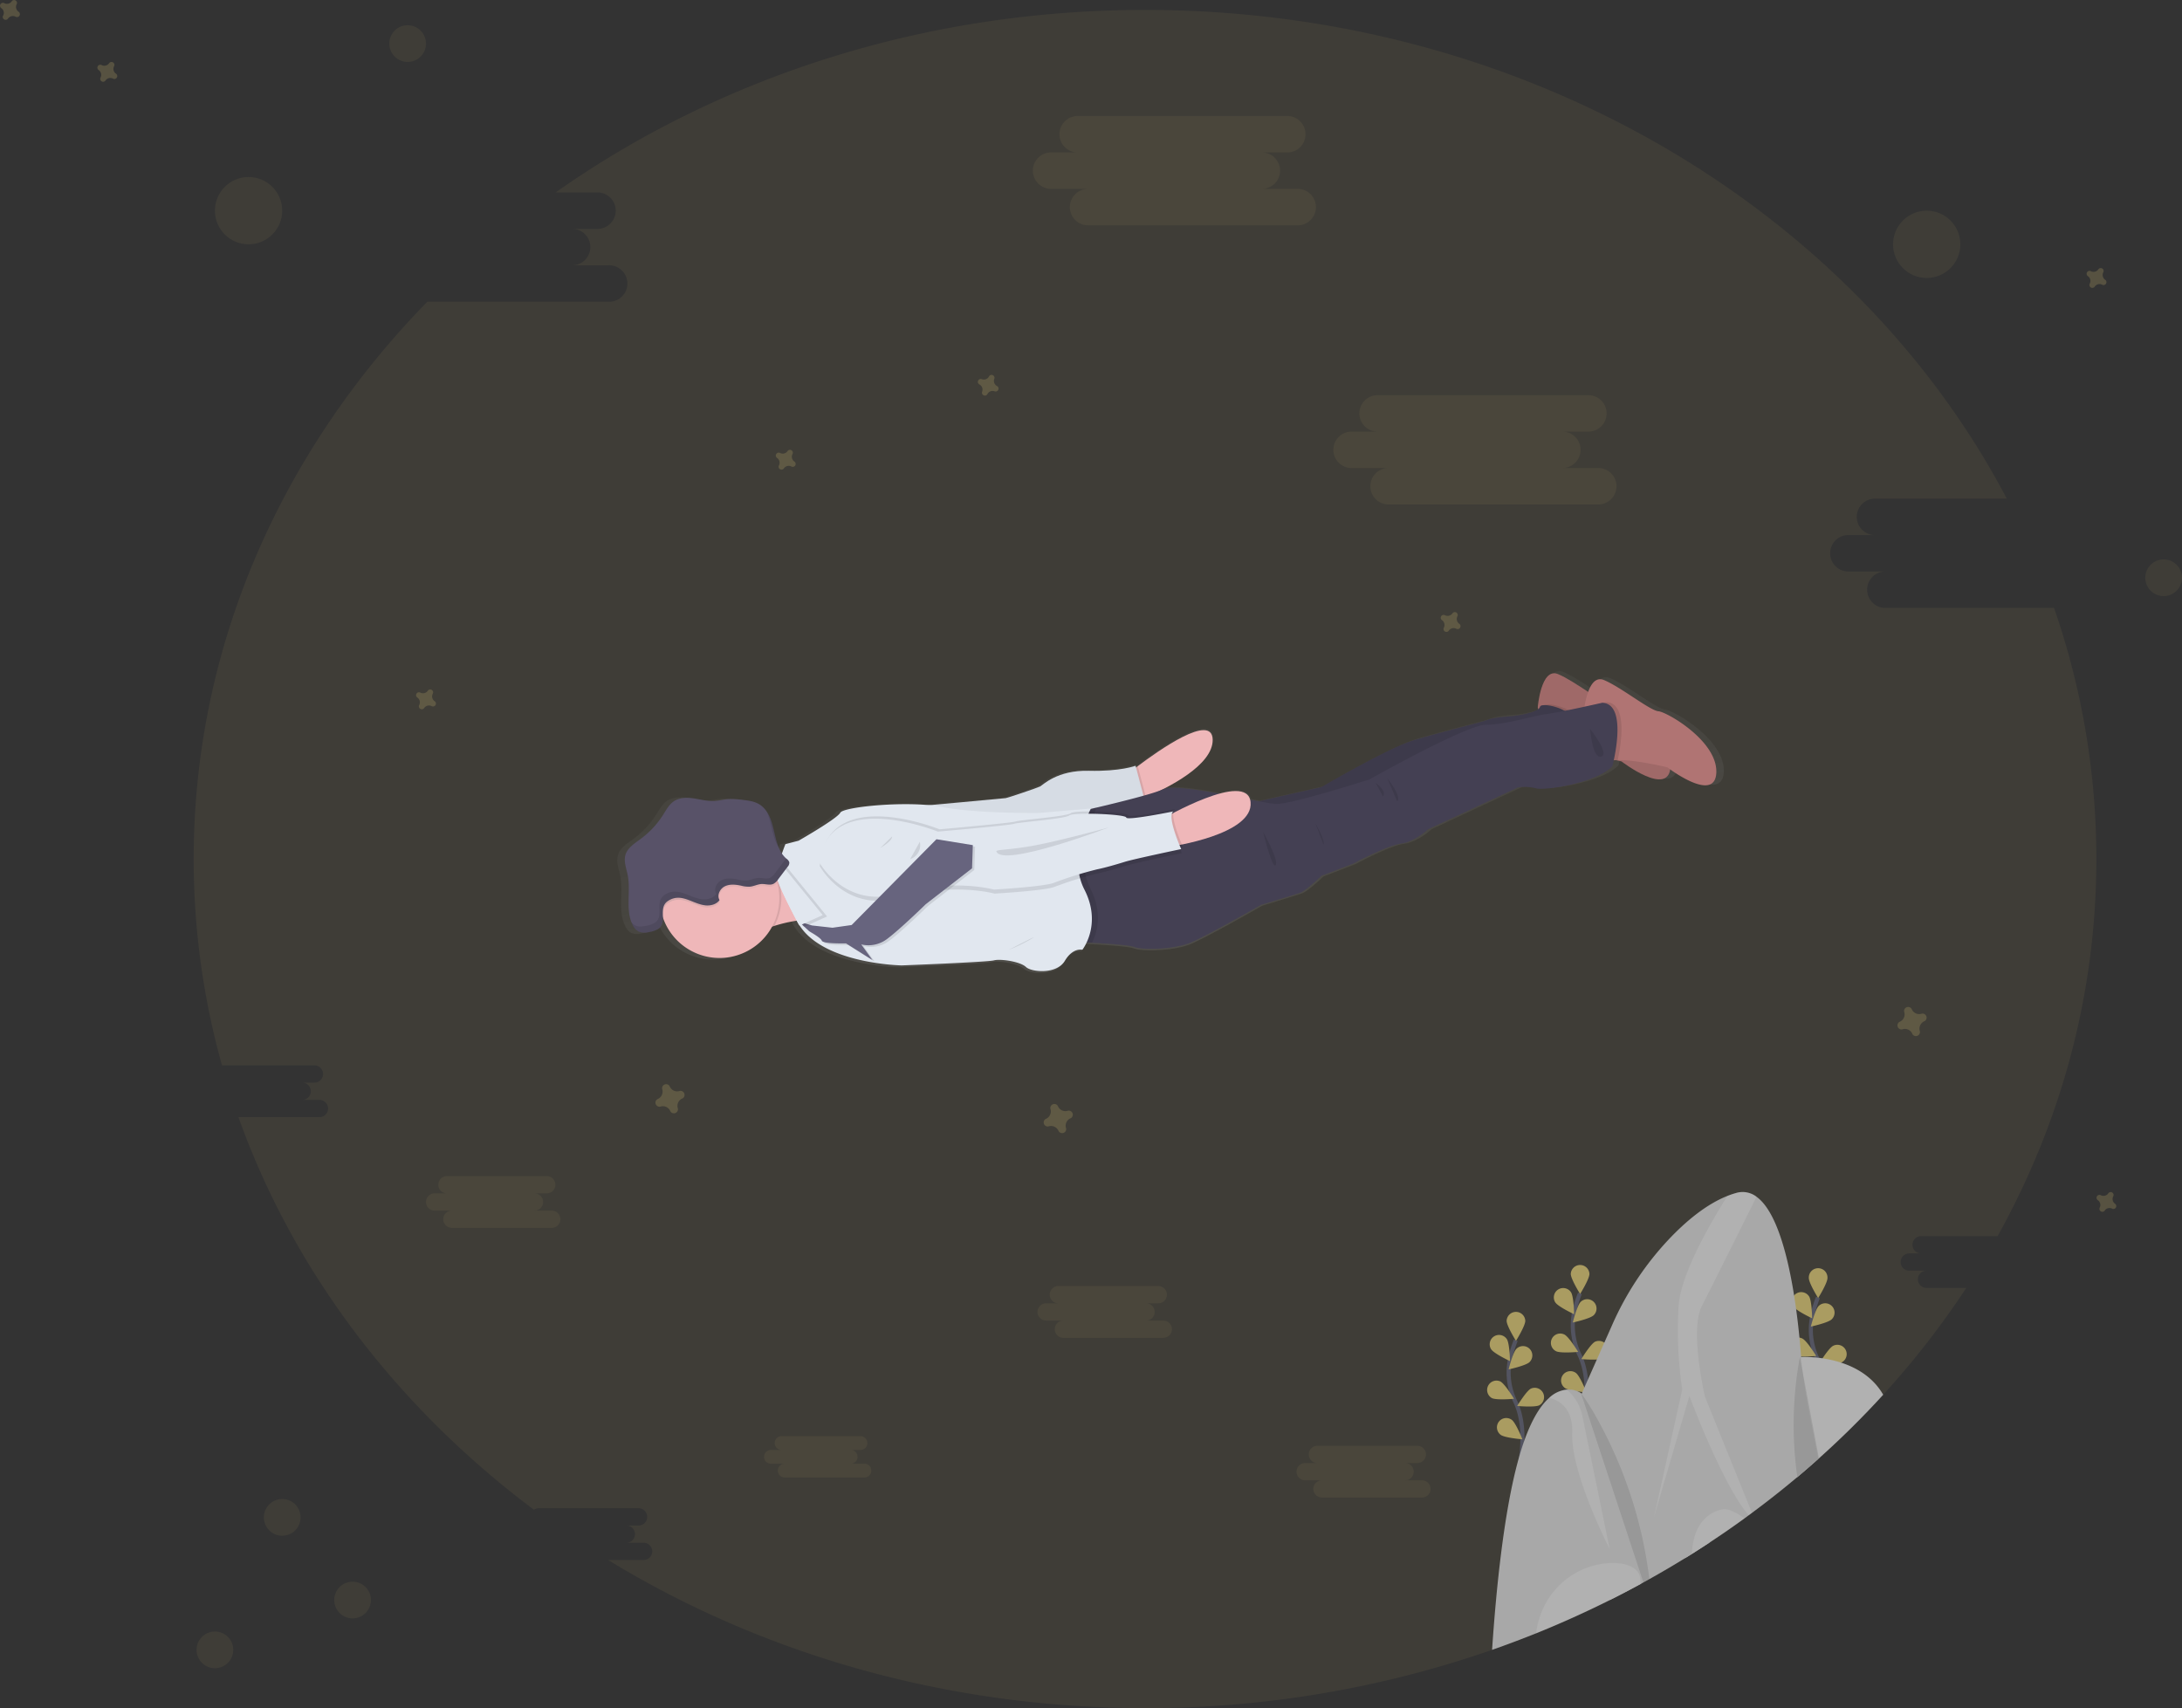 <svg id="8b053045-1b70-4d71-bc8a-02442f9b90dc" data-name="Layer 1" xmlns="http://www.w3.org/2000/svg" xmlns:xlink="http://www.w3.org/1999/xlink" width="1069.82" height="837.5" viewBox="0 0 1069.82 837.5"><rect x="0" y="0" width="1069.82" height="837.5" fill="#333333" stroke="none"/><defs><linearGradient id="b5fdf2dc-9f7f-4cfc-bfc1-c2a944f796c6" x1="639.01" y1="505.57" x2="639.01" y2="392.27" gradientTransform="translate(-62.06 98.17) rotate(-9.06)" gradientUnits="userSpaceOnUse"><stop offset="0" stop-color="gray" stop-opacity="0.25"/><stop offset="0.54" stop-color="gray" stop-opacity="0.12"/><stop offset="1" stop-color="gray" stop-opacity="0.1"/></linearGradient><linearGradient id="84e2b2cb-4695-4b74-8c91-208d34301889" x1="385.82" y1="432.36" x2="444.34" y2="432.36" xlink:href="#b5fdf2dc-9f7f-4cfc-bfc1-c2a944f796c6"/></defs><title>instant support</title><path d="M223.49,557.84a4.24,4.24,0,0,1-4.23,4.23h-6a4.23,4.23,0,1,1,0,8.46h8.45a4.23,4.23,0,0,1,0,8.46H182c27.13,76,78,142.44,144.88,192.51a4.21,4.21,0,0,1,2.37-.74h48.93a4.23,4.23,0,1,1,0,8.46h-6a4.23,4.23,0,1,1,0,8.46h8.46a4.23,4.23,0,0,1,0,8.46H363.25c74.93,45.8,165.6,72.61,263.28,72.61A515.07,515.07,0,0,0,796.65,840.2q10.9-3.83,21.55-8.1,18.54-7.49,36.21-16.33,7.62-3.81,15.07-7.88l.23-.12,1.12-.62,2.91-1.61q8.81-4.92,17.35-10.18l3.5-2.17q4.44-2.79,8.79-5.67,8.68-5.71,17.06-11.8l2-1.48,1.61-1.19q11.28-8.34,21.94-17.29l.3-.25q5.22-4.39,10.29-8.93l.3-.27a437.74,437.74,0,0,0,31.51-31.2,419.94,419.94,0,0,0,40.76-52.38h-19.5a4.23,4.23,0,0,1,0-8.46h-8.45a4.23,4.23,0,0,1,0-8.46h6a4.23,4.23,0,1,1,0-8.45h37.29c31-55.72,48.43-118.5,48.43-184.93a375,375,0,0,0-20.74-123.1H989.19a8.94,8.94,0,0,1,0-17.87H971.33a8.93,8.93,0,0,1,0-17.86h12.76a8.94,8.94,0,0,1,0-17.87H1049C974.55,134.16,813.37,36.12,626.53,36.12c-109.14,0-209.51,33.45-289,89.48h20.8a8.94,8.94,0,0,1,0,17.87H345.6a8.93,8.93,0,0,1,0,17.86h17.86a8.94,8.94,0,1,1,0,17.87H274.58c-71.33,73.12-114.53,168.67-114.53,273.23a374.87,374.87,0,0,0,13.89,101.18h45.32A4.25,4.25,0,0,1,223.49,557.84Z" transform="translate(-65.09 -31.25)" fill="#AA9C61" opacity="0.1"/><path d="M881.49,379.18c-4.17-.36-18.7-12.07-27.12-15.52-3.88-1.59-6.31,1.77-7.81,5.85-5.16-3.37-10.82-7.1-15-8.8a4.29,4.29,0,0,0-3.47-.07c-5.42,2.35-6.58,16.52-6.58,16.52l.19.89c-2.66,2.09-10.64,3.4-14.1,3.63-4.07.26-9.45.86-11.35,1.8s-24,6.26-36.71,10.14S714,416.83,714,416.83l-31.12,7-4.37-.84c-1.39-5-7.75-4.95-15.2-2.93-12.1-2.22-24.17-3.95-28.07-2.18,11.15-5.68,24.86-14.69,24.7-24.63-.22-13.56-27.06,5.46-37.22,13.15l-.87.66-.23-.86s-7.41,2.89-23.21,2.51-22.83,7.05-24.25,7.79-15.88,5.61-17,5.8c-.87.14-25.81,2.4-38.4,3.53-17.41-1.57-42.55,1.17-43.93,3.77-1.58,3-20.72,13.92-20.72,13.92l-6.56,1.72s-.78,2-1.68,4.56a17.79,17.79,0,0,1-1.62-3.09,52.85,52.85,0,0,1-2.32-8.16h0c-.08-.37-.17-.74-.26-1.11,0-.09-.05-.18-.07-.27l-.24-.93-.06-.23a32.47,32.47,0,0,0-1.18-3.53v0a18.77,18.77,0,0,0-1.7-3.31h0a11.71,11.71,0,0,0-3.78-3.76c-2.51-1.53-5.54-1.89-8.46-2.22a37,37,0,0,0-7.43-.32c-2.13.2-4.22.78-6.35.91-3.43.2-6.8-.77-10.2-1.29s-7.1-.51-10,1.39c-2.44,1.62-3.85,4.35-5.42,6.82a44.22,44.22,0,0,1-11.16,11.94c-3,2.17-6.41,4.26-7.5,7.76s.42,6.89,1.09,10.34c1.48,7.6-.91,15.94,1.75,23h0c.06.16.12.31.19.47.15.38.31.77.5,1.14h0a10.38,10.38,0,0,0,.56,1,7.55,7.55,0,0,0,.66.91,5.29,5.29,0,0,0,.79.78,4.81,4.81,0,0,0,.93.61,6.85,6.85,0,0,0,3.89.45l.72-.1.66-.12a20.24,20.24,0,0,0,2.3-.55,8.9,8.9,0,0,0,2.14-.95,4.83,4.83,0,0,0,2.23-3.47,11.68,11.68,0,0,0,.14-1.89v-.44l.15.46h0a29.73,29.73,0,0,0,54.14,4.16l1.13-.38a70,70,0,0,1,11.12-2.58h0a22.94,22.94,0,0,0,1.38,2.42c12.31,19.19,50.78,19.85,50.78,19.85s42.51-1.65,45.8-2.51,13.1.64,15.93,3.27,15.3,3.72,19.35-3.08,8.7-5.49,8.7-5.49a20.2,20.2,0,0,0,2.14-3.65l2.71.13c7.15.38,18.63,1.12,21.11,2.12,3.66,1.47,19.38,1.36,27.88-2.22s35-18.76,35-18.76,16.48-5,19.41-6S714,461,714,461l15.8-6.12s16.69-9,23.73-9.94,13.42-7.1,13.42-7.1L811.7,417a23.24,23.24,0,0,1,9,.45c4,1.25,30.05-2.57,37.94-11,0,0,.29-1.09.68-2.87.36,0,.73-.07,1.12-.08,1.68.37,2.71.62,2.71.62a69.36,69.36,0,0,0,10.58,6.53c5.31,2.55,11,3.95,13-.42a7.83,7.83,0,0,0,.6-2.12c5.14,3.65,22.44,14.9,22.93,1.5C910.86,393.87,885.65,379.54,881.49,379.18Z" transform="translate(-65.09 -31.25)" fill="url(#b5fdf2dc-9f7f-4cfc-bfc1-c2a944f796c6)"/><path d="M464.09,482.14s-8.08-.51-19.34,3.09a71.18,71.18,0,0,0-10.85,4.43C417.34,498,431.09,453,431.09,453s4.61,0,10.15-.47c6.62-.53,14.56-1.63,17.5-3.93C464.14,444.33,464.09,482.14,464.09,482.14Z" transform="translate(-65.09 -31.25)" fill="#efb7b9"/><path d="M659.65,393.93c.2,12.58-22.12,23.65-32.72,28.2-3.3,1.41-5.48,2.19-5.48,2.19l-2.31-14.48s1.45-1.17,3.79-2.94C633,399.31,659.43,380.55,659.65,393.93Z" transform="translate(-65.09 -31.25)" fill="#efb7b9"/><path d="M626.93,422.13c-3.3,1.41-5.48,2.19-5.48,2.19l-2.31-14.48s1.45-1.17,3.79-2.94Z" transform="translate(-65.09 -31.25)" opacity="0.1"/><path d="M513.31,426.7s43.76-3.93,44.91-4.12,15.41-5,16.81-5.71,8.33-8.07,23.92-7.69,22.9-2.47,22.9-2.47l5.15,19.6L523.06,438.1Z" transform="translate(-65.09 -31.25)" fill="#e1e7ef"/><path d="M513.31,426.7s43.76-3.93,44.91-4.12,15.41-5,16.81-5.71,8.33-8.07,23.92-7.69,22.9-2.47,22.9-2.47l5.15,19.6L523.06,438.1Z" transform="translate(-65.09 -31.25)" opacity="0.05"/><path d="M819.05,378s1.6-19.63,9.9-16.23,22.64,15,26.75,15.32,29,14.49,28.41,30-24-2.51-24-2.51-21.78-5.35-28.82-2.94S819.05,378,819.05,378Z" transform="translate(-65.09 -31.25)" fill="#b07473"/><path d="M884.11,407.12c-.57,15.51-24-2.51-24-2.51s-21.77-5.35-28.82-2.94c-2,.7-4-1-5.6-3.81-3.15-5.32-5.43-14.54-6.26-18.24-.23-1-.34-1.59-.34-1.59s1.6-19.63,9.9-16.22,22.63,14.95,26.74,15.31S884.67,391.61,884.11,407.12Z" transform="translate(-65.09 -31.25)" opacity="0.1"/><path d="M839.2,389.62c-.71,1.82-5.74,4.71-13.55,8.24-3.15-5.32-5.43-14.54-6.26-18.24,1.47-.63,2.51-1.36,2.68-2.18C822.65,374.7,843.27,379.18,839.2,389.62Z" transform="translate(-65.09 -31.25)" opacity="0.1"/><path d="M665.15,428,713,417.16s32.4-19.07,45-22.89,34.33-9.07,36.21-10,7.18-1.53,11.19-1.78,14.2-2,14.78-4.73,21.2,1.73,17.13,12.17S687.82,445.8,687.82,445.8Z" transform="translate(-65.09 -31.25)" fill="#444053"/><path d="M665.15,428,713,417.16s32.4-19.07,45-22.89,34.33-9.07,36.21-10,7.18-1.53,11.19-1.78,14.2-2,14.78-4.73,21.2,1.73,17.13,12.17S687.82,445.8,687.82,445.8Z" transform="translate(-65.09 -31.25)" opacity="0.1"/><path d="M906.59,410c-.57,15.52-24-2.51-24-2.51s-15.23-3.74-24.33-3.56a15,15,0,0,0-4.49.62c-7,2.41-12.21-23.64-12.21-23.64s.1-1.26.39-3.08c.85-5.4,3.31-15.69,9.52-13.15,8.3,3.41,22.63,15,26.74,15.31S907.15,394.52,906.59,410Z" transform="translate(-65.09 -31.25)" fill="#b07473"/><path d="M858.23,404a15,15,0,0,0-4.49.62c-7,2.41-12.21-23.64-12.21-23.64s.1-1.26.39-3.08c5.84-1.25,10.73-2.37,10.73-2.37C863.37,376,859.85,396.55,858.23,404Z" transform="translate(-65.09 -31.25)" opacity="0.1"/><path d="M855.63,406.91c-7.79,8.33-33.51,12.09-37.43,10.87a22.89,22.89,0,0,0-8.85-.46l-44.14,20.55s-6.3,6.06-13.24,7-23.41,9.8-23.41,9.8l-15.58,6S705.37,468,702.49,469s-19.15,5.91-19.15,5.91-26.13,15-34.52,18.51-23.88,3.63-27.5,2.18c-2.44-1-13.77-1.71-20.81-2.09-3.34-.17-5.72-.26-5.72-.26l-8.24-62.31s6.81-1.51,15.41-3.54c12.49-2.94,28.76-7,33.27-9.12,7.63-3.59,48.3,7,55.76,7.15s45.51-12,45.51-12,47.54-26.82,57.16-26.83,22.11-4.2,29.87-5.27,27.14-5.51,27.14-5.51C863.76,376.42,855.63,406.91,855.63,406.91Z" transform="translate(-65.09 -31.25)" fill="#444053"/><path d="M447.81,466.84a29.24,29.24,0,0,1-3.06,18.39,71.18,71.18,0,0,0-10.85,4.43C417.34,498,431.09,453,431.09,453s4.61,0,10.15-.47A29.17,29.17,0,0,1,447.81,466.84Z" transform="translate(-65.09 -31.25)" opacity="0.1"/><path d="M446.82,467a29.33,29.33,0,0,1-56.58,14.5h0c-.18-.5-.34-1-.5-1.51a28.64,28.64,0,0,1-.86-3.74,29.34,29.34,0,0,1,57.34-12.1A26.34,26.34,0,0,1,446.82,467Z" transform="translate(-65.09 -31.25)" fill="#efb7b9"/><path d="M599.72,466.94c6.23,12.14,3.13,21.88.79,26.53-3.34-.17-5.72-.26-5.72-.26l-8.24-62.31s6.81-1.51,15.41-3.54l.89-.07S590.91,449.78,599.72,466.94Z" transform="translate(-65.09 -31.25)" opacity="0.1"/><path d="M596.76,467.41c8.81,17.17-1,29.53-1,29.53s-4.59-1.29-8.58,5.42-16.32,5.64-19.09,3-12.47-4.09-15.71-3.23-45.17,2.47-45.17,2.47-37.94-.64-50.09-19.57a23.23,23.23,0,0,1-1.36-2.38s-9.59-17.94-9.89-21.94c-.13-1.56.5-4.26,1.3-7,1.27-4.25,3-8.56,3-8.56l6.47-1.7s18.88-10.77,20.43-13.72,33.8-6.06,50.19-2.77,47.37,2.87,47.37,2.87l25.32-2.13S588,450.25,596.76,467.41Z" transform="translate(-65.09 -31.25)" fill="#e1e7ef"/><path d="M559.61,497a76,76,0,0,0,11-5.31C576.44,488.2,559.61,497,559.61,497Z" transform="translate(-65.09 -31.25)" opacity="0.1"/><path d="M467,455.86s12.46,23.16,39.1,15.54,46.59-2,46.59-2,24.92-1.43,29.51-3.34a186.37,186.37,0,0,1,21.06-6.56c3.93-.8,9.41-2.38,13.75-3.73s27.53-6.23,27.53-6.23-7.33-16.38-3.78-18.47c0,0-22.89,4.66-23.15,3s-25.91-2.67-28-1-25,3.32-27,4.07S525.21,441,525.21,441,472.1,419.41,467,455.86Z" transform="translate(-65.09 -31.25)" opacity="0.1"/><path d="M635,432.77s41.71-24.17,43.24-8.21S639,446.34,639,446.34Z" transform="translate(-65.09 -31.25)" fill="#efb7b9"/><path d="M467.5,452.74S480,475.9,506.6,468.28s46.6-2,46.6-2,24.92-1.43,29.5-3.34a185.87,185.87,0,0,1,21.07-6.56c3.92-.8,9.41-2.38,13.75-3.73s27.53-6.23,27.53-6.23-7.34-16.38-3.79-18.47c0,0-22.88,4.66-23.15,3s-25.91-2.67-28-1-25,3.32-27,4.07-37.37,3.85-37.37,3.85S472.61,416.29,467.5,452.74Z" transform="translate(-65.09 -31.25)" opacity="0.1"/><path d="M466.67,453.88s12.47,23.16,39.1,15.54,46.6-2,46.6-2,24.92-1.43,29.5-3.34a186,186,0,0,1,21.07-6.57c3.92-.79,9.41-2.38,13.75-3.73s27.53-6.22,27.53-6.22-7.34-16.39-3.79-18.47c0,0-22.88,4.66-23.15,3s-25.91-2.67-28-1-24.95,3.32-27,4.08S524.89,439,524.89,439,471.78,417.43,466.67,453.88Z" transform="translate(-65.09 -31.25)" fill="#e1e7ef"/><path d="M553.61,448.74c-.39-1.07,6.33-.56,19.59-3.12s35.58-8.68,35.58-8.68S556.59,456.82,553.61,448.74Z" transform="translate(-65.09 -31.25)" opacity="0.1"/><path d="M502.48,441.38s.63,1.8-5.84,5.7" transform="translate(-65.09 -31.25)" opacity="0.1"/><path d="M516.06,444a7.16,7.16,0,0,1-4.72,8.48" transform="translate(-65.09 -31.25)" opacity="0.1"/><path d="M457.87,483.93l5.16,4.79s5.54,3,6.13,4.6S481,494.63,481,494.63l13,8.2-5.52-7.7a15.08,15.08,0,0,0,12.74-2.71c6.33-4.72,18.89-17,18.89-17l22.67-17.64.38-11.37-17.84-2.89L483.8,485.58l-9.41,1.33-10-1.11Z" transform="translate(-65.09 -31.25)" opacity="0.1"/><path d="M456.73,483.1l5.16,4.79s5.53,3,6.13,4.6,11.85,1.31,11.85,1.31l13,8.2-5.52-7.7a15.05,15.05,0,0,0,12.73-2.71c6.34-4.72,18.9-17,18.9-17L541.68,457l.38-11.37-17.84-2.89-41.57,42.06-9.41,1.33-10-1.11Z" transform="translate(-65.09 -31.25)" fill="#67647e"/><path d="M470.59,480.6l-11.38,5.15a21.57,21.57,0,0,1-1.35-2.39s-9.6-17.93-9.9-21.94c-.13-1.56.5-4.26,1.31-7Z" transform="translate(-65.09 -31.25)" opacity="0.1"/><path d="M468.46,479.93l-11.38,5.14a23.23,23.23,0,0,1-1.36-2.38s-9.59-17.94-9.89-21.94c-.13-1.56.5-4.26,1.3-7Z" transform="translate(-65.09 -31.25)" fill="#e1e7ef"/><path d="M446.22,464.14a5.3,5.3,0,0,1-1.76,1.48c-1.77.81-3.83,0-5.77.09s-3.9,1.15-5.91,1.31a15.4,15.4,0,0,1-4.2-.52c-2.65-.55-5.53-.86-8,.34s-4,4.44-2.56,6.73c-1.57,2.21-4.62,2.92-7.31,2.55-6.3-.89-11.58-6.31-18-2.11-2.79,1.85-2.61,4.71-2.55,7.48-.18-.5-.34-1-.5-1.51a28.64,28.64,0,0,1-.86-3.74,29.34,29.34,0,0,1,57.34-12.1Z" transform="translate(-65.09 -31.25)" fill="url(#84e2b2cb-4695-4b74-8c91-208d34301889)"/><path d="M387.75,486.75a12.22,12.22,0,0,1-4.38,1.48,8.24,8.24,0,0,1-5.2-.23,6.87,6.87,0,0,1-2.89-3.22c-3.7-7.34-.84-16.26-2.41-24.33-.66-3.4-2.11-6.9-1.08-10.2s4.48-5.51,7.39-7.65a43.84,43.84,0,0,0,11-11.78c1.55-2.44,2.94-5.13,5.34-6.72,2.82-1.88,6.48-1.88,9.83-1.37s6.67,1.46,10.06,1.26c2.1-.12,4.16-.69,6.26-.89a35.34,35.34,0,0,1,7.33.32c2.88.32,5.86.68,8.34,2.18,4.37,2.64,6.07,8,7.21,13s2.29,10.38,6.15,13.71a3.48,3.48,0,0,1,1.38,1.72,3,3,0,0,1-.87,2.26l-4.56,6.06a6.74,6.74,0,0,1-2.37,2.26c-1.76.82-3.83,0-5.77.08s-3.89,1.17-5.91,1.32a15,15,0,0,1-4.2-.52c-2.65-.55-5.53-.86-7.95.34s-4,4.44-2.56,6.73c-1.58,2.21-4.63,2.93-7.31,2.55-6.31-.88-11.59-6.31-18-2.11C387.38,476.48,392.69,483.62,387.75,486.75Z" transform="translate(-65.09 -31.25)" fill="#585268"/><g opacity="0.1"><path d="M443,435.59c.88,3.81,1.76,7.88,3.86,11.07a51.91,51.91,0,0,1-2.28-8,29.1,29.1,0,0,0-3.48-9.31A39.4,39.4,0,0,1,443,435.59Z" transform="translate(-65.09 -31.25)"/><path d="M450.72,452.33l-.31-.29a5.32,5.32,0,0,1-.75,1.25l-4.56,6.06a6.82,6.82,0,0,1-2.37,2.26c-1.76.82-3.83,0-5.77.08s-3.89,1.17-5.91,1.32a15,15,0,0,1-4.2-.52c-2.65-.55-5.53-.86-8,.34s-4,4.44-2.56,6.73c-1.58,2.21-4.62,2.93-7.31,2.55-6.3-.88-11.58-6.31-18-2.11-5.25,3.46.06,10.6-4.89,13.73a12.11,12.11,0,0,1-4.37,1.48c-1.74.33-3.62.56-5.2-.23a5.57,5.57,0,0,1-2-1.79,14.7,14.7,0,0,0,.69,1.59,6.87,6.87,0,0,0,2.89,3.22,8.24,8.24,0,0,0,5.2.23,12.22,12.22,0,0,0,4.38-1.48c4.94-3.13-.37-10.27,4.89-13.73,6.37-4.2,11.65,1.23,18,2.11,2.68.38,5.73-.34,7.31-2.55-1.44-2.29.13-5.53,2.56-6.73s5.3-.89,7.95-.34a15,15,0,0,0,4.2.52c2-.15,3.89-1.23,5.91-1.32s4,.74,5.77-.08a6.74,6.74,0,0,0,2.37-2.26l4.56-6.06a3,3,0,0,0,.87-2.26A3.48,3.48,0,0,0,450.72,452.33Z" transform="translate(-65.09 -31.25)"/></g><path d="M684.39,439.1s7.81,14,6.15,16.32S684.39,439.1,684.39,439.1Z" transform="translate(-65.09 -31.25)" opacity="0.1"/><path d="M710.07,435s4.92,8.61,3.92,10.32" transform="translate(-65.09 -31.25)" opacity="0.1"/><path d="M739.55,415.09s5.69,4,3.58,6.6" transform="translate(-65.09 -31.25)" opacity="0.1"/><path d="M745.28,412.9s7.23,8.84,4.83,11.25" transform="translate(-65.09 -31.25)" opacity="0.1"/><path d="M844.7,388.67s1.1,14.79,5.45,13.53S844.7,388.67,844.7,388.67Z" transform="translate(-65.09 -31.25)" opacity="0.1"/><path d="M809.15,754.22s6.07-20.61-1.14-35.78A32.49,32.49,0,0,1,805.38,698a54.41,54.41,0,0,1,2.89-9.58" transform="translate(-65.09 -31.25)" fill="none" stroke="#535461" stroke-miterlimit="10" stroke-width="2"/><path d="M803.78,678.85c0,2.52,4.58,9.85,4.58,9.85s4.57-7.33,4.57-9.85a4.58,4.58,0,0,0-9.15,0Z" transform="translate(-65.09 -31.25)" fill="#AA9C61"/><path d="M796.22,692.84c1.38,2.12,9.2,5.78,9.2,5.78s-.15-8.63-1.52-10.75a4.57,4.57,0,0,0-7.68,5Z" transform="translate(-65.09 -31.25)" fill="#AA9C61"/><path d="M796.55,716.75c2.26,1.14,10.86.35,10.86.35s-4.48-7.38-6.74-8.52a4.58,4.58,0,0,0-4.12,8.17Z" transform="translate(-65.09 -31.25)" fill="#AA9C61"/><path d="M800.88,734.78c2,1.5,10.64,2.18,10.64,2.18s-3.17-8-5.2-9.53a4.57,4.57,0,1,0-5.44,7.35Z" transform="translate(-65.09 -31.25)" fill="#AA9C61"/><path d="M815,699.11c-1.81,1.76-10.25,3.58-10.25,3.58s2.06-8.38,3.88-10.14a4.57,4.57,0,0,1,6.37,6.56Z" transform="translate(-65.09 -31.25)" fill="#AA9C61"/><path d="M819.81,720.27c-2.26,1.13-10.86.35-10.86.35s4.48-7.38,6.74-8.52a4.58,4.58,0,0,1,4.12,8.17Z" transform="translate(-65.09 -31.25)" fill="#AA9C61"/><path d="M821.64,741.47c-2,1.5-10.64,2.18-10.64,2.18s3.17-8,5.2-9.54a4.58,4.58,0,1,1,5.44,7.36Z" transform="translate(-65.09 -31.25)" fill="#AA9C61"/><path d="M957.31,733.23s6.07-20.61-1.14-35.78A32.57,32.57,0,0,1,953.54,677a54.5,54.5,0,0,1,2.89-9.59" transform="translate(-65.09 -31.25)" fill="none" stroke="#535461" stroke-miterlimit="10" stroke-width="2"/><path d="M951.94,657.86c0,2.52,4.58,9.85,4.58,9.85s4.57-7.33,4.57-9.85a4.58,4.58,0,1,0-9.15,0Z" transform="translate(-65.09 -31.25)" fill="#AA9C61"/><path d="M944.38,671.85c1.38,2.12,9.2,5.78,9.2,5.78s-.14-8.63-1.52-10.75a4.57,4.57,0,1,0-7.68,5Z" transform="translate(-65.09 -31.25)" fill="#AA9C61"/><path d="M944.72,695.75c2.25,1.14,10.85.36,10.85.36s-4.48-7.39-6.74-8.52a4.57,4.57,0,1,0-4.11,8.16Z" transform="translate(-65.09 -31.25)" fill="#AA9C61"/><path d="M949,713.79c2,1.5,10.64,2.18,10.64,2.18s-3.17-8-5.2-9.54a4.58,4.58,0,0,0-5.44,7.36Z" transform="translate(-65.09 -31.25)" fill="#AA9C61"/><path d="M963.18,678.12c-1.81,1.76-10.25,3.58-10.25,3.58s2.07-8.38,3.88-10.14a4.57,4.57,0,0,1,6.37,6.56Z" transform="translate(-65.09 -31.25)" fill="#AA9C61"/><path d="M968,699.27c-2.26,1.14-10.86.35-10.86.35s4.49-7.38,6.74-8.51a4.57,4.57,0,0,1,4.12,8.16Z" transform="translate(-65.09 -31.25)" fill="#AA9C61"/><path d="M969.8,720.47c-2,1.5-10.64,2.18-10.64,2.18s3.17-8,5.2-9.53a4.57,4.57,0,1,1,5.44,7.35Z" transform="translate(-65.09 -31.25)" fill="#AA9C61"/><path d="M840.6,731.23s6.07-20.61-1.14-35.78A32.56,32.56,0,0,1,836.83,675a54.41,54.41,0,0,1,2.89-9.58" transform="translate(-65.09 -31.25)" fill="none" stroke="#535461" stroke-miterlimit="10" stroke-width="2"/><path d="M835.23,655.86c0,2.52,4.58,9.85,4.58,9.85s4.57-7.33,4.57-9.85a4.58,4.58,0,0,0-9.15,0Z" transform="translate(-65.09 -31.25)" fill="#AA9C61"/><path d="M827.67,669.85c1.38,2.12,9.2,5.78,9.2,5.78s-.14-8.63-1.52-10.75a4.57,4.57,0,1,0-7.68,5Z" transform="translate(-65.09 -31.25)" fill="#AA9C61"/><path d="M828,693.76c2.25,1.14,10.85.35,10.85.35s-4.48-7.38-6.74-8.52a4.57,4.57,0,1,0-4.11,8.17Z" transform="translate(-65.09 -31.25)" fill="#AA9C61"/><path d="M832.33,711.79c2,1.5,10.64,2.18,10.64,2.18s-3.17-8-5.2-9.53a4.57,4.57,0,1,0-5.44,7.35Z" transform="translate(-65.09 -31.25)" fill="#AA9C61"/><path d="M846.47,676.12c-1.81,1.76-10.25,3.58-10.25,3.58s2.07-8.38,3.88-10.14a4.57,4.57,0,0,1,6.37,6.56Z" transform="translate(-65.09 -31.25)" fill="#AA9C61"/><path d="M851.26,697.28c-2.26,1.13-10.86.35-10.86.35s4.49-7.38,6.74-8.52a4.58,4.58,0,0,1,4.12,8.17Z" transform="translate(-65.09 -31.25)" fill="#AA9C61"/><path d="M853.09,718.48c-2,1.5-10.64,2.18-10.64,2.18s3.17-8,5.2-9.54a4.58,4.58,0,1,1,5.44,7.36Z" transform="translate(-65.09 -31.25)" fill="#AA9C61"/><path d="M946,753.16c0,.88,0,1.75,0,2.6l.3-.25q5.22-4.39,10.29-8.93l.3-.27a437.74,437.74,0,0,0,31.51-31.2c-10.67-18.56-35.66-18.66-40.15-18.52l-.7,0S945.94,730,946,753.16Z" transform="translate(-65.09 -31.25)" fill="#a8a8a8"/><path d="M946,753.16c0,.88,0,1.75,0,2.6l.3-.25q5.22-4.39,10.29-8.93l.3-.27a437.74,437.74,0,0,0,31.51-31.2c-10.67-18.56-35.66-18.66-40.15-18.52l-.7,0S945.94,730,946,753.16Z" transform="translate(-65.09 -31.25)" fill="#fff" opacity="0.1"/><path d="M839.48,717.53l.84,5.54h0l8.56,56.29,2.8,18.46,2.73,17.94q7.62-3.81,15.07-7.88l.23-.12,1.12-.62,2.91-1.61q8.81-4.92,17.35-10.18l3.5-2.17q4.44-2.79,8.79-5.67,8.68-5.71,17.06-11.8l2-1.48,1.61-1.19q11.28-8.34,21.94-17.29l.3-.25q5.22-4.39,10.29-8.93l-5-25.75q-1.5-7.82-2.48-15.7-.54-4.26-.9-8.54c-.07-.68-.13-1.37-.18-2.05-1.72-21.47-7-66.07-21.81-76.56a11.19,11.19,0,0,0-10-1.77,41,41,0,0,0-4.33,1.48c-10.39,4.16-20.22,12.42-28.37,21a148.26,148.26,0,0,0-28,42.24l-15,33.81-.05.11-.14.31Z" transform="translate(-65.09 -31.25)" fill="#a8a8a8"/><path d="M876,775.24l17.39-59.48s16.28,43.75,29.09,58.48l1.61-1.19L901,716s-7.56-32.51-1.51-44.35c4.8-9.4,20.56-41,26.85-53.68a11.19,11.19,0,0,0-10-1.77,41,41,0,0,0-4.33,1.48c-8,12.68-22.8,38-23.9,53.71a196.94,196.94,0,0,0,1.76,41.15Z" transform="translate(-65.09 -31.25)" fill="#fff" opacity="0.1"/><path d="M796.65,840.2q10.9-3.83,21.55-8.1,18.54-7.49,36.21-16.33,7.62-3.81,15.07-7.88l.23-.12-.58-3.67v0l-.63-4-2.07-13.26s-9.63-41.64-19.81-62.65a39.18,39.18,0,0,0-5.91-9.43c-.15-.17-.31-.32-.47-.47l0,0a11.27,11.27,0,0,0-7-1.7,14.79,14.79,0,0,0-8.61,4.05c-5,4.45-10.45,13.36-15.13,30.41C802.29,773.19,798.54,811.84,796.65,840.2Z" transform="translate(-65.09 -31.25)" fill="#a8a8a8"/><path d="M818.2,832.1q18.54-7.49,36.21-16.33,7.62-3.81,15.07-7.88c-.05-1.24-.17-2.5-.35-3.79v0s-1.27-7-14.7-6.47c-.92,0-1.84.11-2.75.22A38.2,38.2,0,0,0,820.41,823,40.33,40.33,0,0,0,818.2,832.1Z" transform="translate(-65.09 -31.25)" fill="#fff" opacity="0.1"/><path d="M835.94,733.91c.45-11.88-6-15.95-11.33-17.31a14.73,14.73,0,0,1,8.61-4.05,22.86,22.86,0,0,1,7.51,12l13.61,66.28S835.18,753.82,835.94,733.91Z" transform="translate(-65.09 -31.25)" fill="#fff" opacity="0.1"/><path d="M894.81,790.27l-3.72,5.09,3.5-2.17q4.44-2.79,8.79-5.67l-5.69-1.19Z" transform="translate(-65.09 -31.25)" fill="#a8a8a8"/><path d="M894.59,793.19q4.44-2.79,8.79-5.67,8.68-5.71,17.06-11.8c-3.93-2.8-7.67-4.74-10.27-4.51,0,0-13.33.91-15.36,19.06C894.71,791.2,894.63,792.17,894.59,793.19Z" transform="translate(-65.09 -31.25)" fill="#fff" opacity="0.1"/><path d="M840.22,714.25l.3.92,28,84.92,2.33,7.06,2.91-1.61a215.58,215.58,0,0,0-27.12-81.36c-2.88-4.9-5.07-8.07-6-9.32-.22-.32-.36-.51-.42-.58Z" transform="translate(-65.09 -31.25)" opacity="0.1"/><path d="M946,753.16c.09.78.2,1.56.31,2.35q5.22-4.39,10.29-8.93l.3-.27-7.74-41.18-1.6-8.51A182.94,182.94,0,0,0,946,753.16Z" transform="translate(-65.09 -31.25)" opacity="0.1"/><path d="M580.42,106h12.76a8.94,8.94,0,0,1,0-17.87H696.54a8.94,8.94,0,0,1,0,17.87H683.78a8.93,8.93,0,1,1,0,17.86h17.86a8.94,8.94,0,0,1,0,17.87H598.28a8.94,8.94,0,0,1,0-17.87H580.42a8.93,8.93,0,1,1,0-17.86Z" transform="translate(-65.09 -31.25)" fill="#AA9C61" opacity="0.1"/><path d="M727.75,242.87h12.76a8.93,8.93,0,1,1,0-17.86H843.87a8.93,8.93,0,0,1,0,17.86H831.11a8.93,8.93,0,0,1,0,17.86H849a8.94,8.94,0,0,1,0,17.87H745.61a8.94,8.94,0,0,1,0-17.87H727.75a8.93,8.93,0,1,1,0-17.86Z" transform="translate(-65.09 -31.25)" fill="#AA9C61" opacity="0.1"/><path d="M578,670.28h6a4.23,4.23,0,1,1,0-8.46H633a4.23,4.23,0,1,1,0,8.46h-6a4.23,4.23,0,0,1,0,8.46h8.45a4.23,4.23,0,1,1,0,8.46H586.46a4.23,4.23,0,0,1,0-8.46H578a4.23,4.23,0,0,1,0-8.46Z" transform="translate(-65.09 -31.25)" fill="#AA9C61" opacity="0.1"/><path d="M443.29,742.17h4.82a3.38,3.38,0,0,1,0-6.75h39.06a3.38,3.38,0,0,1,0,6.75h-4.82a3.38,3.38,0,0,1,0,6.75h6.75a3.38,3.38,0,0,1,0,6.75H450a3.38,3.38,0,1,1,0-6.75h-6.75a3.38,3.38,0,1,1,0-6.75Z" transform="translate(-65.09 -31.25)" fill="#AA9C61" opacity="0.1"/><path d="M278.18,616.37h6.05a4.23,4.23,0,0,1,0-8.46h48.93a4.23,4.23,0,0,1,0,8.46h-6a4.23,4.23,0,0,1,0,8.46h8.46a4.23,4.23,0,0,1,0,8.46H286.64a4.23,4.23,0,0,1,0-8.46h-8.46a4.23,4.23,0,0,1,0-8.46Z" transform="translate(-65.09 -31.25)" fill="#AA9C61" opacity="0.1"/><path d="M705,748.6h6a4.23,4.23,0,0,1,0-8.46H760a4.23,4.23,0,0,1,0,8.46h-6a4.23,4.23,0,1,1,0,8.46h8.46a4.23,4.23,0,0,1,0,8.45H713.44a4.23,4.23,0,1,1,0-8.45H705a4.23,4.23,0,0,1,0-8.46Z" transform="translate(-65.09 -31.25)" fill="#AA9C61" opacity="0.1"/><path d="M773,339a2.84,2.84,0,0,0-.92-3.67,1.21,1.21,0,0,1-.24-.21h0a1.43,1.43,0,0,1,1.4-2.35h0a1.34,1.34,0,0,1,.3.12,2.85,2.85,0,0,0,3.68-.91,1.27,1.27,0,0,1,.21-.25h0a1.43,1.43,0,0,1,2.34,1.41h0a1.88,1.88,0,0,1-.12.3,2.84,2.84,0,0,0,.92,3.67,1.64,1.64,0,0,1,.25.21h0a1.43,1.43,0,0,1-1.41,2.34h0a1,1,0,0,1-.3-.12,2.86,2.86,0,0,0-3.68.92,1.22,1.22,0,0,1-.2.25h0a1.43,1.43,0,0,1-2.35-1.41h0A1.88,1.88,0,0,1,773,339Z" transform="translate(-65.09 -31.25)" fill="#AA9C61" opacity="0.3"/><path d="M1089.68,170.32a2.83,2.83,0,0,0-.92-3.67,1.57,1.57,0,0,1-.24-.21h0a1.43,1.43,0,0,1,1.41-2.35h0a1.48,1.48,0,0,1,.29.12,2.84,2.84,0,0,0,3.68-.92,1.57,1.57,0,0,1,.21-.24h0a1.43,1.43,0,0,1,2.34,1.41h0a1,1,0,0,1-.12.29,2.86,2.86,0,0,0,.92,3.68,1.64,1.64,0,0,1,.25.21h0a1.43,1.43,0,0,1-1.41,2.34h0a1.25,1.25,0,0,1-.3-.12,2.85,2.85,0,0,0-3.67.92,2.52,2.52,0,0,1-.21.25h0a1.43,1.43,0,0,1-2.35-1.41h0A1.88,1.88,0,0,1,1089.68,170.32Z" transform="translate(-65.09 -31.25)" fill="#AA9C61" opacity="0.3"/><path d="M1094.55,623.38a2.84,2.84,0,0,0-.92-3.67,1.21,1.21,0,0,1-.24-.21h0a1.42,1.42,0,0,1,1.4-2.34h0a1,1,0,0,1,.3.12,2.86,2.86,0,0,0,3.68-.92,1.22,1.22,0,0,1,.2-.25h0a1.43,1.43,0,0,1,2.35,1.41h0a1.88,1.88,0,0,1-.12.3,2.84,2.84,0,0,0,.92,3.67,1.21,1.21,0,0,1,.24.21h0A1.42,1.42,0,0,1,1101,624h0a1,1,0,0,1-.3-.11,2.85,2.85,0,0,0-3.68.91,1.27,1.27,0,0,1-.21.25h0a1.43,1.43,0,0,1-2.34-1.41h0A1.88,1.88,0,0,1,1094.55,623.38Z" transform="translate(-65.09 -31.25)" fill="#AA9C61" opacity="0.3"/><path d="M114.38,69.27a2.85,2.85,0,0,0-.92-3.68,1.21,1.21,0,0,1-.24-.21h0a1.42,1.42,0,0,1,1.4-2.34h0a1.34,1.34,0,0,1,.3.12,2.85,2.85,0,0,0,3.68-.92,1.64,1.64,0,0,1,.21-.25h0a1.43,1.43,0,0,1,2.34,1.41h0a1.34,1.34,0,0,1-.12.3,2.85,2.85,0,0,0,.92,3.68,1.57,1.57,0,0,1,.25.2h0a1.43,1.43,0,0,1-1.41,2.35h0a1.34,1.34,0,0,1-.3-.12,2.85,2.85,0,0,0-3.68.92,1.16,1.16,0,0,1-.2.24h0a1.43,1.43,0,0,1-2.35-1.4h0A1.34,1.34,0,0,1,114.38,69.27Z" transform="translate(-65.09 -31.25)" fill="#AA9C61" opacity="0.3"/><path d="M66.63,38.9a2.84,2.84,0,0,0-.92-3.67,1.21,1.21,0,0,1-.24-.21h0a1.43,1.43,0,0,1,1.4-2.35h0a1.34,1.34,0,0,1,.3.12,2.85,2.85,0,0,0,3.68-.91,1.69,1.69,0,0,1,.2-.25h0A1.43,1.43,0,0,1,73.4,33h0a1.48,1.48,0,0,1-.12.29A2.85,2.85,0,0,0,74.2,37a1.21,1.21,0,0,1,.24.21h0A1.42,1.42,0,0,1,73,39.56h0a1,1,0,0,1-.3-.12,2.86,2.86,0,0,0-3.68.92,1.27,1.27,0,0,1-.21.25h0a1.43,1.43,0,0,1-2.34-1.41h0A1.88,1.88,0,0,1,66.63,38.9Z" transform="translate(-65.09 -31.25)" fill="#AA9C61" opacity="0.3"/><path d="M447,259.45a2.84,2.84,0,0,0-.92-3.67,1.21,1.21,0,0,1-.24-.21h0a1.43,1.43,0,0,1,1.4-2.35h0a1.34,1.34,0,0,1,.3.12,2.85,2.85,0,0,0,3.68-.91,1.22,1.22,0,0,1,.2-.25h0a1.43,1.43,0,0,1,2.35,1.41h0a1.48,1.48,0,0,1-.12.29,2.85,2.85,0,0,0,.92,3.68,1.21,1.21,0,0,1,.24.21h0a1.42,1.42,0,0,1-1.4,2.34h0a1,1,0,0,1-.3-.12,2.86,2.86,0,0,0-3.68.92,1.27,1.27,0,0,1-.21.25h0a1.43,1.43,0,0,1-2.34-1.41h0A1.88,1.88,0,0,1,447,259.45Z" transform="translate(-65.09 -31.25)" fill="#AA9C61" opacity="0.3"/><path d="M270.63,376.94a2.84,2.84,0,0,0-.92-3.67,1.21,1.21,0,0,1-.24-.21h0a1.42,1.42,0,0,1,1.4-2.34h0a1,1,0,0,1,.3.12,2.86,2.86,0,0,0,3.68-.92,1.69,1.69,0,0,1,.2-.25h0a1.43,1.43,0,0,1,2.35,1.41h0a1.88,1.88,0,0,1-.12.3,2.84,2.84,0,0,0,.92,3.67,1.21,1.21,0,0,1,.24.21h0a1.42,1.42,0,0,1-1.4,2.34h0a1,1,0,0,1-.3-.12,2.86,2.86,0,0,0-3.68.92,1.69,1.69,0,0,1-.2.25h0a1.43,1.43,0,0,1-2.35-1.41h0A1.88,1.88,0,0,1,270.63,376.94Z" transform="translate(-65.09 -31.25)" fill="#AA9C61" opacity="0.3"/><path d="M546.63,223.29a2.84,2.84,0,0,0-1.34-3.54,1.27,1.27,0,0,1-.27-.18h0a1.42,1.42,0,0,1,1.12-2.49h0a1.09,1.09,0,0,1,.31.08,2.86,2.86,0,0,0,3.55-1.34,1.59,1.59,0,0,1,.18-.27h0a1.43,1.43,0,0,1,2.49,1.13h0a1.81,1.81,0,0,1-.09.31,2.85,2.85,0,0,0,1.35,3.54,1.51,1.51,0,0,1,.26.18h0a1.43,1.43,0,0,1-1.12,2.49h0a1.57,1.57,0,0,1-.31-.08,2.84,2.84,0,0,0-3.54,1.34,2.11,2.11,0,0,1-.18.27h0a1.43,1.43,0,0,1-2.49-1.13h0A1.18,1.18,0,0,1,546.63,223.29Z" transform="translate(-65.09 -31.25)" fill="#AA9C61" opacity="0.3"/><path d="M996.53,532.23a3.94,3.94,0,0,0,2.2-4.77,2.14,2.14,0,0,1-.08-.44h0a2,2,0,0,1,3.55-1.31h0a1.87,1.87,0,0,1,.22.39,3.94,3.94,0,0,0,4.77,2.2,2.15,2.15,0,0,1,.44-.09h0a2,2,0,0,1,1.31,3.56h0a1.87,1.87,0,0,1-.39.22,4,4,0,0,0-2.2,4.77,1.64,1.64,0,0,1,.09.44h0a2,2,0,0,1-3.56,1.31h0a1.47,1.47,0,0,1-.21-.39,3.94,3.94,0,0,0-4.77-2.2,2.29,2.29,0,0,1-.44.09h0a2,2,0,0,1-1.31-3.56h0A2.08,2.08,0,0,1,996.53,532.23Z" transform="translate(-65.09 -31.25)" fill="#AA9C61" opacity="0.3"/><path d="M387.59,570.11a4,4,0,0,0,2.2-4.77,1.65,1.65,0,0,1-.09-.43h0a2,2,0,0,1,3.56-1.32h0a2.16,2.16,0,0,1,.22.39,3.93,3.93,0,0,0,4.77,2.2,1.56,1.56,0,0,1,.43-.08h0a2,2,0,0,1,1.31,3.55h0a1.79,1.79,0,0,1-.38.22,3.94,3.94,0,0,0-2.2,4.77,2.14,2.14,0,0,1,.08.44h0a2,2,0,0,1-3.55,1.31h0a1.87,1.87,0,0,1-.22-.39,4,4,0,0,0-4.77-2.2,2.15,2.15,0,0,1-.44.09h0a2,2,0,0,1-1.31-3.56h0A1.87,1.87,0,0,1,387.59,570.11Z" transform="translate(-65.09 -31.25)" fill="#AA9C61" opacity="0.3"/><path d="M577.93,579.82a3.94,3.94,0,0,0,2.2-4.77,2.29,2.29,0,0,1-.09-.44h0a2,2,0,0,1,3.56-1.31h0a1.87,1.87,0,0,1,.22.39,3.94,3.94,0,0,0,4.77,2.19,2.14,2.14,0,0,1,.44-.08h0a2,2,0,0,1,1.31,3.55h0a1.87,1.87,0,0,1-.39.22,3.94,3.94,0,0,0-2.2,4.77,2.29,2.29,0,0,1,.09.44h0a2,2,0,0,1-3.56,1.31h0a1.87,1.87,0,0,1-.22-.39,4,4,0,0,0-4.77-2.2,1.64,1.64,0,0,1-.44.09h0a2,2,0,0,1-1.31-3.55h0A1.87,1.87,0,0,1,577.93,579.82Z" transform="translate(-65.09 -31.25)" fill="#AA9C61" opacity="0.3"/><circle cx="121.87" cy="103.29" r="16.5" fill="#AA9C61" opacity="0.1"/><circle cx="944.65" cy="119.79" r="16.5" fill="#AA9C61" opacity="0.1"/><circle cx="199.87" cy="21.37" r="9" fill="#AA9C61" opacity="0.1"/><circle cx="1060.82" cy="283.28" r="9" fill="#AA9C61" opacity="0.1"/><circle cx="138.37" cy="743.99" r="9" fill="#AA9C61" opacity="0.1"/><circle cx="172.87" cy="784.52" r="9" fill="#AA9C61" opacity="0.1"/><circle cx="105.37" cy="808.95" r="9" fill="#AA9C61" opacity="0.1"/></svg>